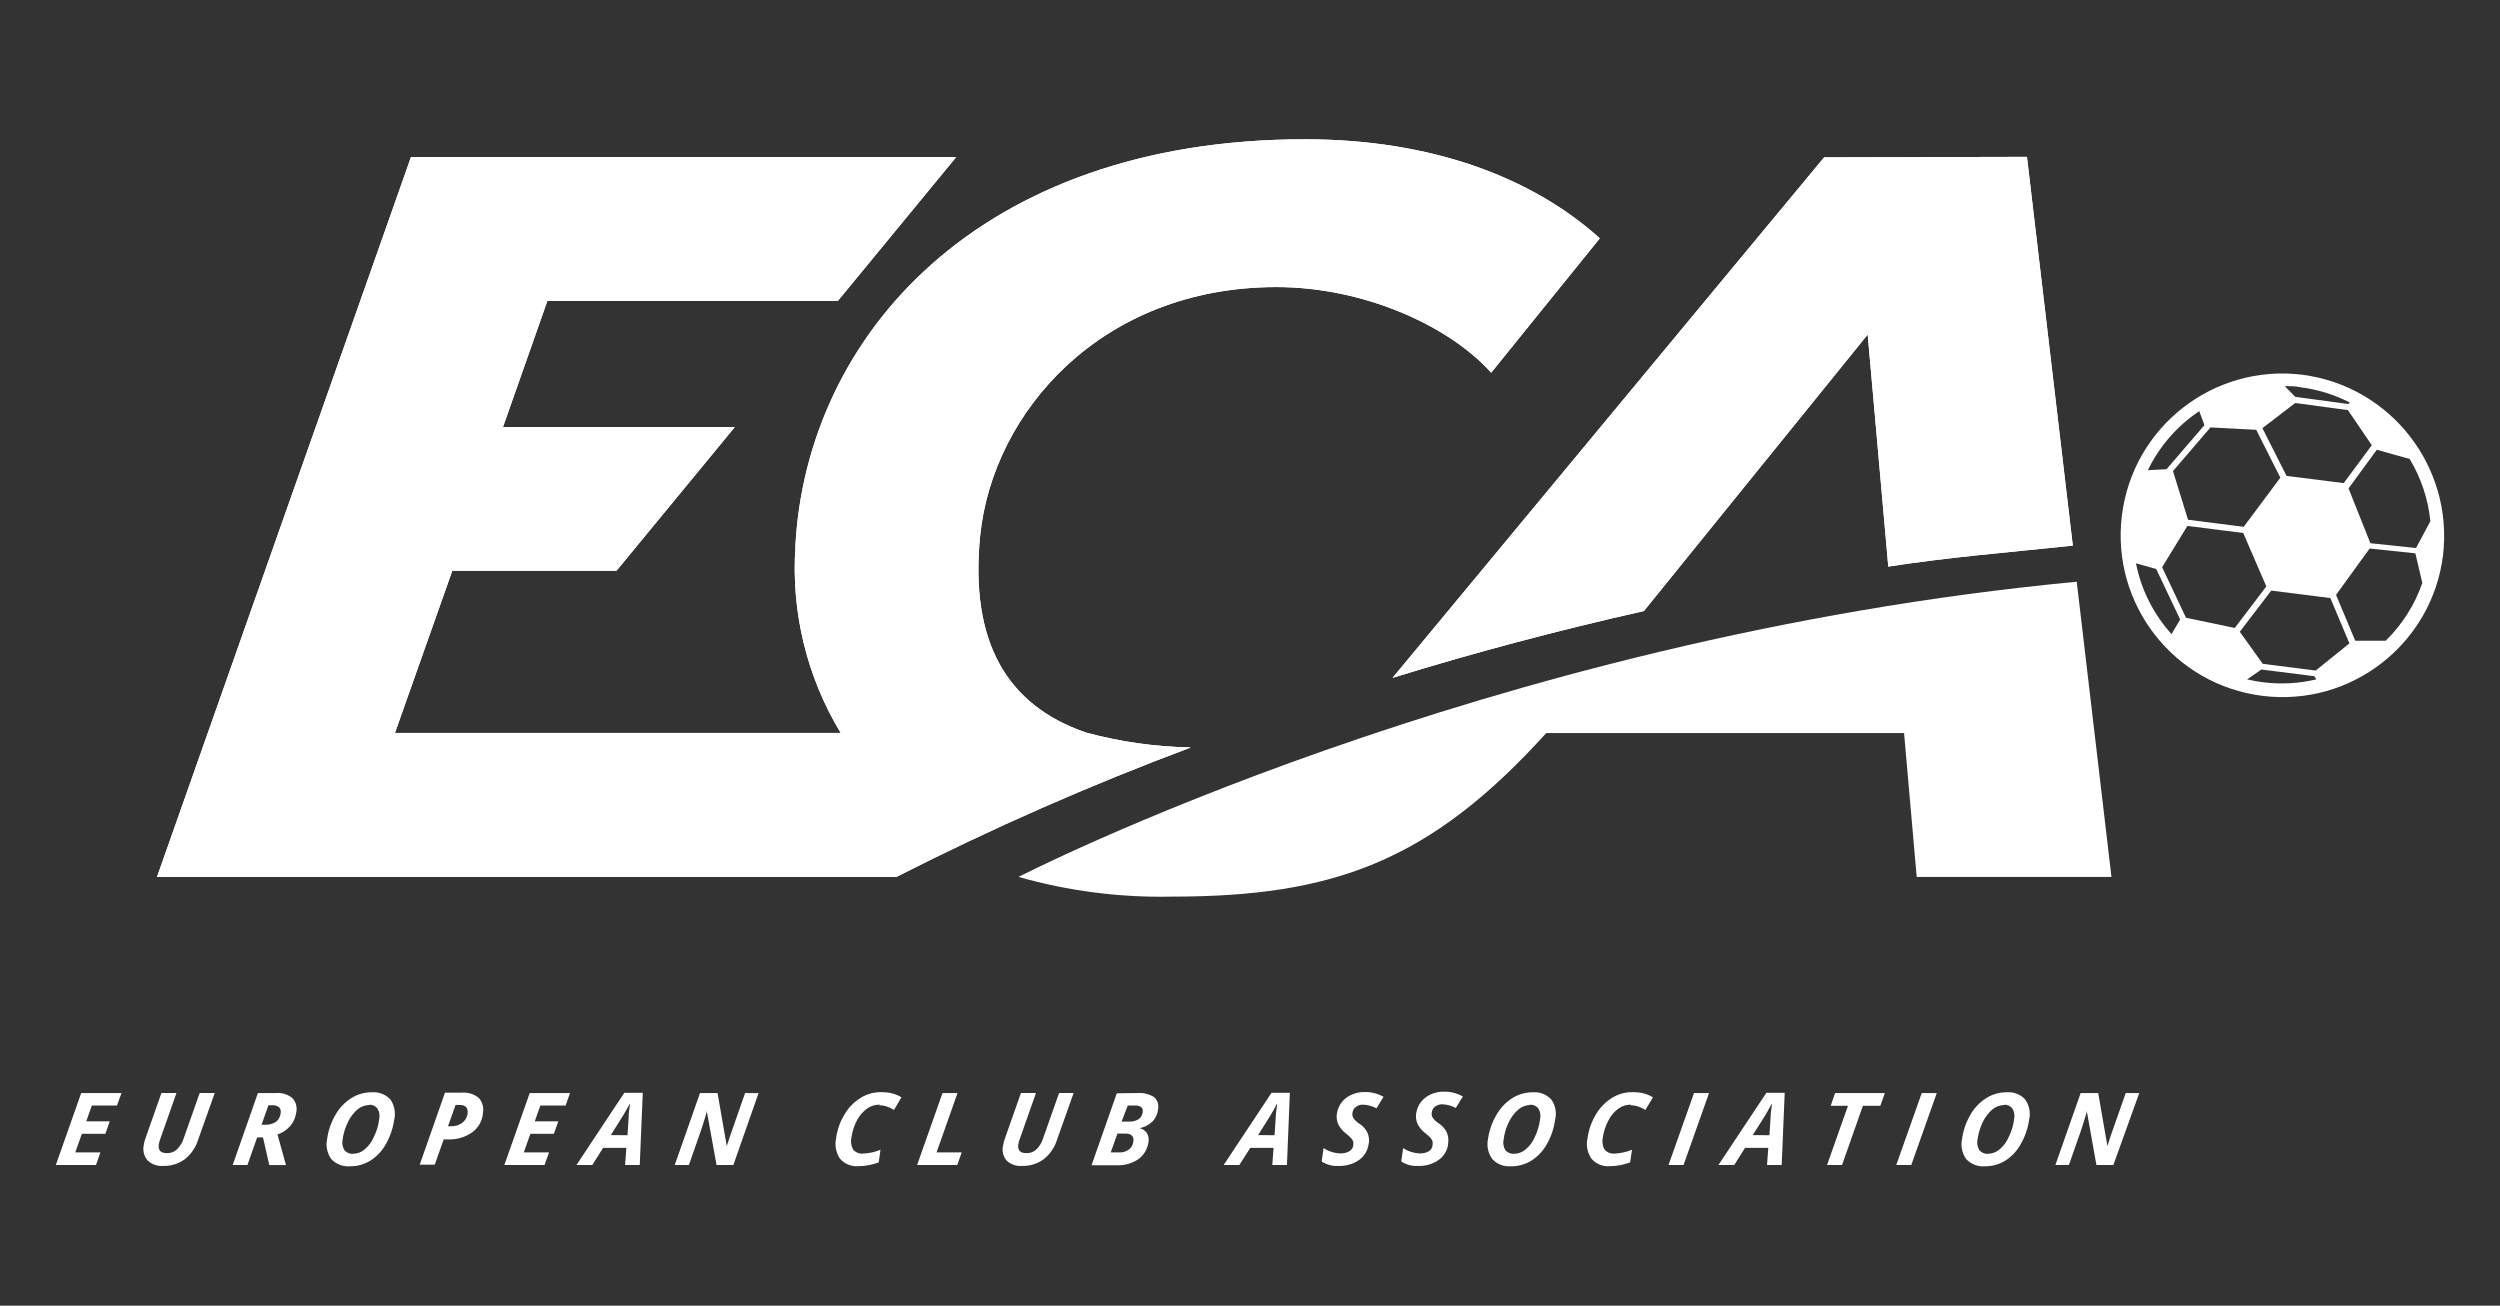<?xml version="1.0" encoding="utf-8"?>
<!-- Generator: Adobe Illustrator 23.0.2, SVG Export Plug-In . SVG Version: 6.00 Build 0)  -->
<svg version="1.1" id="svg2" xmlns="http://www.w3.org/2000/svg" xmlns:xlink="http://www.w3.org/1999/xlink" x="0px" y="0px"
	 viewBox="-77.471 1347.561 320.899 167.595" enable-background="new -77.471 1347.561 320.899 167.595" xml:space="preserve">
<rect x="-77.471" y="1347.561" width="320.899" height="167.595" fill="#333333" stroke="none"/>
<g>
	<path fill="#FFFFFF" d="M193.556,1460.122h-25l-1.621-18.466h-45.93c-14.964,16.537-27.399,20.995-48.071,20.995
		c-6.645,0.141-13.273-0.711-19.666-2.529c0,0,59.63-30.707,135.83-37.889L193.556,1460.122z"/>
	<g>
		<defs>
			<path id="SVGID_1_" d="M156.672,1367.759l-55.399,66.813c10.495-3.243,21.249-6.101,32.263-8.577l28.729-35.49l2.643,29.783
				c7.717-1.2,15.807-1.864,23.687-2.691l-5.885-49.903L156.672,1367.759z M24.636,1417.661c-0.585,8.4,1.443,16.776,5.804,23.979
				h-57.215l7.361-20.817H1.663l15.175-18.434h-29.75l5.707-16.213h37.289l15.191-18.466h-69.99l-32.604,92.412H37.59
				c12.276-6.244,24.893-11.792,37.792-16.618c-4.547-0.082-9.067-0.724-13.457-1.913c-10.198-3.502-14.916-11.673-13.586-25.243
				c1.621-15.953,15.613-31.939,38.035-31.939c11.073,0,22.065,4.864,27.562,10.992l13.943-17.25
				c-8.755-7.896-21.757-12.711-37.84-12.711c-42.007,0-63.991,25.373-65.418,52.221"/>
		</defs>
		<use xlink:href="#SVGID_1_"  overflow="visible" fill="#FFFFFF"/>
		<clipPath id="SVGID_2_">
			<use xlink:href="#SVGID_1_"  overflow="visible"/>
		</clipPath>
		<path clip-path="url(#SVGID_2_)" fill="#FFFFFF" d="M-57.319,1365.44h245.93v94.698h-245.93V1365.44z"/>
	</g>
	<path fill="#FFFFFF" d="M-65.15,1497.104h-5.156l3.259-9.241h5.172l-0.584,1.605h-3.226l-0.713,2.026h3.016l-0.567,1.605h-3.016
		l-0.843,2.383h3.226L-65.15,1497.104z"/>
	<path fill="#FFFFFF" d="M-49.91,1487.862l-2.124,5.983c-0.308,1-0.913,1.882-1.735,2.529c-0.799,0.581-1.769,0.877-2.756,0.843
		c-0.742,0.064-1.475-0.197-2.01-0.713c-0.455-0.538-0.635-1.257-0.486-1.946c0.038-0.293,0.108-0.582,0.211-0.859l2.059-5.837
		h1.929l-2.043,5.804c-0.102,0.256-0.178,0.523-0.227,0.794c-0.097,0.746,0.243,1.119,1.038,1.119
		c0.48,0.016,0.946-0.159,1.297-0.486c0.408-0.4,0.709-0.896,0.875-1.443l2.043-5.788L-49.91,1487.862z M-44.462,1493.553
		l-1.248,3.551h-1.897l3.243-9.241h2.27c0.776-0.074,1.55,0.159,2.156,0.649c0.464,0.508,0.646,1.212,0.486,1.881
		c-0.083,0.637-0.354,1.235-0.778,1.719c-0.436,0.494-0.995,0.864-1.621,1.07l1.086,3.923h-2.14l-0.811-3.551H-44.462z
		 M-43.895,1491.932h0.486c0.474,0.017,0.942-0.107,1.346-0.357c0.346-0.269,0.568-0.667,0.616-1.103
		c0.065-0.276-0.008-0.565-0.195-0.778c-0.258-0.2-0.583-0.293-0.908-0.259h-0.47L-43.895,1491.932z M-26.855,1491.17
		c-0.146,1.142-0.515,2.244-1.086,3.243c-0.477,0.873-1.169,1.61-2.01,2.14c-0.78,0.477-1.679,0.724-2.594,0.713
		c-0.899,0.075-1.783-0.266-2.399-0.924c-0.539-0.749-0.734-1.693-0.535-2.594c0.147-1.081,0.505-2.122,1.054-3.064
		c0.487-0.875,1.183-1.616,2.027-2.156c0.794-0.506,1.718-0.771,2.659-0.762c0.885-0.069,1.755,0.265,2.367,0.908
		c0.52,0.739,0.708,1.662,0.519,2.545 M-30.098,1489.403c-0.547,0.015-1.073,0.215-1.492,0.567c-0.517,0.447-0.932,1-1.216,1.621
		c-0.343,0.688-0.573,1.427-0.681,2.189c-0.113,0.482-0.031,0.988,0.227,1.41c0.272,0.332,0.691,0.508,1.119,0.47
		c0.535-0.01,1.051-0.204,1.459-0.551c0.527-0.433,0.939-0.99,1.2-1.621c0.354-0.707,0.585-1.469,0.681-2.254
		c0.106-0.47,0.03-0.962-0.211-1.378c-0.257-0.335-0.665-0.518-1.086-0.486 M-15.49,1490.554c-0.109,0.959-0.622,1.826-1.41,2.383
		c-0.905,0.618-1.986,0.925-3.08,0.875h-0.535l-1.151,3.243h-1.929l3.243-9.241h2.124c0.801-0.073,1.599,0.171,2.221,0.681
		c0.489,0.546,0.677,1.298,0.503,2.01 M-19.965,1492.126h0.357c0.527,0.021,1.046-0.133,1.475-0.438
		c0.37-0.286,0.614-0.704,0.681-1.167c0.097-0.762-0.259-1.135-1.07-1.135h-0.47L-19.965,1492.126z"/>
	<path fill="#FFFFFF" d="M-7.578,1497.104h-5.156l3.259-9.241h5.172l-0.567,1.605h-3.243l-0.713,2.026h3.016l-0.567,1.605h-3.016
		l-0.843,2.383h3.243L-7.578,1497.104z"/>
	<path fill="#FFFFFF" d="M2.927,1494.899h-2.983l-1.394,2.205h-2.027l6.145-9.274h2.367l-0.389,9.274H2.765L2.927,1494.899z
		 M3.073,1493.277l0.146-2.221c0-0.551,0.081-1.07,0.162-1.621v-0.227c-0.259,0.497-0.567,1.038-0.924,1.621l-1.524,2.432
		L3.073,1493.277z M16.66,1497.104h-2.156l-1.265-6.988v0.195c-0.259,0.908-0.503,1.719-0.762,2.448l-1.524,4.345H9.137l3.243-9.241
		h2.254l1.184,6.809c0.097-0.324,0.243-0.778,0.454-1.378c0.211-0.6,0.827-2.399,1.897-5.431h1.735L16.66,1497.104z M35.45,1489.354
		c-0.581-0.013-1.15,0.163-1.621,0.503c-0.544,0.394-0.989,0.911-1.297,1.508c-0.362,0.664-0.598,1.39-0.697,2.14
		c-0.14,0.547-0.065,1.128,0.211,1.621c0.321,0.374,0.808,0.562,1.297,0.503c0.758-0.029,1.505-0.194,2.205-0.486l-0.227,1.621
		c-0.829,0.313-1.708,0.478-2.594,0.486c-0.893,0.078-1.771-0.27-2.367-0.94c-0.532-0.783-0.714-1.752-0.503-2.675
		c0.143-1.081,0.513-2.12,1.086-3.048c0.504-0.86,1.211-1.583,2.059-2.108c0.788-0.489,1.699-0.742,2.626-0.73
		c0.464-0.007,0.926,0.042,1.378,0.146c0.435,0.109,0.851,0.283,1.232,0.519l-0.957,1.621c-0.326-0.201-0.675-0.364-1.038-0.486
		c-0.274-0.078-0.558-0.116-0.843-0.114"/>
	<path fill="#FFFFFF" d="M40.249,1497.104l3.259-9.241h1.929l-2.691,7.62h3.226l-0.567,1.621H40.249z"/>
	<path fill="#FFFFFF" d="M60.337,1487.862l-2.124,5.983c-0.308,1-0.913,1.882-1.735,2.529c-0.806,0.578-1.781,0.875-2.772,0.843
		c-0.737,0.063-1.465-0.197-1.994-0.713c-0.44-0.546-0.596-1.267-0.422-1.946c0.051-0.292,0.127-0.58,0.227-0.859l2.059-5.837h1.929
		l-2.043,5.804c-0.102,0.256-0.178,0.523-0.227,0.794c-0.097,0.746,0.243,1.119,1.038,1.119c0.48,0.016,0.946-0.159,1.297-0.486
		c0.402-0.402,0.698-0.898,0.859-1.443l2.043-5.788L60.337,1487.862z M68.556,1487.862c0.74-0.055,1.478,0.127,2.108,0.519
		c0.436,0.383,0.634,0.971,0.519,1.54c-0.058,0.609-0.321,1.181-0.746,1.621c-0.45,0.425-1.013,0.712-1.621,0.827
		c0.363,0.089,0.683,0.301,0.908,0.6c0.217,0.342,0.298,0.752,0.227,1.151c-0.104,0.885-0.567,1.688-1.281,2.221
		c-0.822,0.553-1.798,0.831-2.789,0.794h-3.243l3.243-9.241L68.556,1487.862z M65.103,1495.482h1.135
		c0.431,0.016,0.854-0.116,1.2-0.373c0.318-0.244,0.523-0.607,0.567-1.005c0.097-0.681-0.243-1.038-1.005-1.038h-1.038
		L65.103,1495.482z M66.497,1491.526h1.005c0.417,0.02,0.829-0.088,1.184-0.308c0.289-0.213,0.477-0.536,0.519-0.892
		c0.081-0.568-0.243-0.859-0.957-0.859h-0.957L66.497,1491.526z M86.001,1494.899h-2.983l-1.41,2.205h-2.01l6.145-9.274h2.351
		l-0.373,9.274h-1.881L86.001,1494.899z M86.131,1493.277l0.146-2.221c0-0.551,0.097-1.07,0.178-1.621v-0.227
		c-0.273,0.557-0.576,1.098-0.908,1.621l-1.524,2.432L86.131,1493.277z M98.209,1494.364c-0.094,0.841-0.542,1.602-1.232,2.091
		c-0.774,0.537-1.702,0.804-2.643,0.762c-0.761,0.05-1.518-0.15-2.156-0.567l0.243-1.719c0.643,0.421,1.389,0.656,2.156,0.681
		c0.402,0.015,0.8-0.081,1.151-0.276c0.271-0.152,0.457-0.422,0.503-0.73c0.024-0.161,0.024-0.325,0-0.486
		c-0.042-0.135-0.108-0.261-0.195-0.373c-0.207-0.242-0.441-0.46-0.697-0.649c-0.438-0.324-0.793-0.746-1.038-1.232
		c-0.182-0.418-0.244-0.878-0.178-1.329c0.077-0.528,0.283-1.03,0.6-1.459c0.335-0.428,0.769-0.767,1.265-0.989
		c0.534-0.244,1.115-0.366,1.702-0.357c0.851-0.016,1.691,0.197,2.432,0.616l-0.908,1.475c-0.539-0.291-1.139-0.452-1.751-0.47
		c-0.322-0.007-0.636,0.096-0.892,0.292c-0.247,0.173-0.407,0.445-0.438,0.746c-0.048,0.233-0.008,0.476,0.114,0.681
		c0.22,0.308,0.502,0.568,0.827,0.762c0.413,0.279,0.747,0.658,0.973,1.102c0.201,0.447,0.263,0.944,0.178,1.427 M108.423,1494.364
		c-0.094,0.841-0.542,1.602-1.232,2.091c-0.774,0.537-1.702,0.804-2.643,0.762c-0.761,0.05-1.518-0.15-2.156-0.567l0.243-1.719
		c0.643,0.421,1.389,0.656,2.156,0.681c0.402,0.015,0.8-0.081,1.151-0.276c0.272-0.17,0.446-0.459,0.47-0.778
		c0.024-0.161,0.024-0.325,0-0.486c-0.042-0.135-0.108-0.261-0.195-0.373c-0.207-0.242-0.441-0.46-0.697-0.648
		c-0.438-0.324-0.793-0.746-1.038-1.232c-0.182-0.418-0.244-0.878-0.178-1.329c0.077-0.528,0.283-1.03,0.6-1.459
		c0.335-0.428,0.769-0.767,1.265-0.989c0.533-0.245,1.115-0.367,1.702-0.357c0.851-0.016,1.691,0.197,2.432,0.616l-0.908,1.475
		c-0.539-0.291-1.139-0.452-1.751-0.47c-0.322-0.007-0.636,0.096-0.892,0.292c-0.247,0.173-0.407,0.445-0.438,0.746
		c-0.048,0.233-0.008,0.476,0.114,0.681c0.22,0.308,0.502,0.568,0.827,0.762c0.413,0.279,0.747,0.658,0.973,1.103
		c0.201,0.447,0.263,0.944,0.178,1.427 M122.156,1491.17c-0.133,1.142-0.497,2.246-1.07,3.243c-0.477,0.873-1.169,1.61-2.01,2.14
		c-0.785,0.48-1.69,0.727-2.61,0.713c-0.894,0.072-1.772-0.268-2.383-0.924c-0.545-0.747-0.746-1.69-0.551-2.594
		c0.152-1.082,0.516-2.123,1.07-3.064c0.487-0.875,1.183-1.616,2.027-2.156c0.789-0.503,1.707-0.767,2.643-0.762
		c0.886-0.071,1.756,0.262,2.367,0.908c0.534,0.733,0.723,1.662,0.519,2.545 M118.913,1489.403
		c-0.542,0.016-1.062,0.216-1.475,0.567c-0.521,0.447-0.94,1-1.232,1.621c-0.345,0.686-0.57,1.427-0.665,2.189
		c-0.118,0.479-0.042,0.986,0.211,1.41c0.277,0.326,0.692,0.5,1.119,0.47c0.541-0.006,1.063-0.201,1.475-0.551
		c0.527-0.433,0.939-0.99,1.2-1.621c0.341-0.711,0.566-1.472,0.665-2.254c0.114-0.469,0.038-0.964-0.211-1.378
		c-0.255-0.338-0.665-0.521-1.086-0.486 M131.899,1489.354c-0.58-0.011-1.149,0.166-1.621,0.503
		c-0.544,0.391-0.983,0.908-1.281,1.508c-0.367,0.664-0.609,1.389-0.713,2.14c-0.14,0.547-0.065,1.128,0.211,1.621
		c0.328,0.374,0.819,0.562,1.313,0.503c0.758-0.032,1.504-0.197,2.205-0.486l-0.243,1.621c-0.829,0.315-1.707,0.479-2.594,0.486
		c-0.889,0.078-1.761-0.271-2.351-0.94c-0.545-0.777-0.734-1.75-0.519-2.675c0.15-1.079,0.52-2.117,1.086-3.048
		c0.509-0.856,1.215-1.579,2.059-2.108c0.788-0.489,1.699-0.742,2.626-0.729c0.464-0.007,0.926,0.042,1.378,0.146
		c0.44,0.109,0.861,0.283,1.248,0.519l-0.973,1.621c-0.325-0.204-0.673-0.367-1.038-0.486c-0.274-0.077-0.558-0.116-0.843-0.114"/>
	<path fill="#FFFFFF" d="M136.698,1497.104l3.275-9.241h1.929l-3.275,9.241C138.628,1497.104,136.698,1497.104,136.698,1497.104z"/>
	<path fill="#FFFFFF" d="M149.506,1494.899h-2.983l-1.394,2.205h-2.027l6.161-9.274h2.351l-0.389,9.274h-1.881L149.506,1494.899z
		 M149.652,1493.277l0.146-2.221c0-0.551,0.097-1.07,0.162-1.621v-0.227c-0.259,0.503-0.567,1.038-0.908,1.621l-1.54,2.432
		L149.652,1493.277z"/>
	<path fill="#FFFFFF" d="M158.974,1497.104h-1.929l2.691-7.604h-2.221l0.567-1.637h6.388l-0.584,1.637h-2.237L158.974,1497.104
		L158.974,1497.104z M165.93,1497.104l3.275-9.241h1.929l-3.275,9.241H165.93z"/>
	<path fill="#FFFFFF" d="M183.002,1491.17c-0.146,1.142-0.515,2.244-1.086,3.243c-0.477,0.873-1.169,1.61-2.01,2.14
		c-0.78,0.477-1.68,0.724-2.594,0.713c-0.899,0.075-1.783-0.266-2.399-0.924c-0.539-0.749-0.734-1.693-0.535-2.594
		c0.147-1.081,0.505-2.122,1.054-3.064c0.487-0.875,1.183-1.616,2.027-2.156c0.794-0.506,1.718-0.771,2.659-0.762
		c0.881-0.074,1.748,0.261,2.351,0.908c0.526,0.737,0.72,1.659,0.535,2.545 M179.759,1489.403c-0.547,0.015-1.073,0.215-1.492,0.567
		c-0.517,0.45-0.937,1.002-1.232,1.621c-0.33,0.692-0.555,1.43-0.665,2.189c-0.113,0.482-0.031,0.988,0.227,1.41
		c0.272,0.332,0.691,0.508,1.119,0.47c0.535-0.01,1.051-0.204,1.459-0.551c0.527-0.433,0.939-0.99,1.2-1.621
		c0.354-0.707,0.585-1.469,0.681-2.254c0.106-0.47,0.03-0.962-0.211-1.378c-0.257-0.335-0.665-0.518-1.086-0.486 M193.799,1497.104
		h-2.173l-1.248-6.988v0.195c-0.259,0.908-0.519,1.719-0.762,2.448l-1.524,4.345h-1.735l3.243-9.241h2.254l1.184,6.809
		c0.097-0.324,0.243-0.778,0.438-1.378l1.913-5.431h1.735L193.799,1497.104z M218.053,1395.661
		c-11.383-1.407-21.752,6.681-23.159,18.064c-1.407,11.384,6.681,21.752,18.064,23.159c11.374,1.406,21.737-6.667,23.156-18.039
		C237.462,1407.474,229.409,1397.136,218.053,1395.661 M232.645,1417.905l-5.853-0.616l-2.805-7.036l3.632-4.961l4.215,1.184
		c1.466,2.435,2.374,5.165,2.659,7.993L232.645,1417.905z M219.772,1433.631l-6.793-0.859l-2.951-4.118l4.037-5.285l7.588,0.957
		l2.448,5.82L219.772,1433.631z M203.122,1426.854l-3.064-6.485l3.243-5.302l7.166,0.908l2.967,6.858l-4.053,5.334L203.122,1426.854
		z M217.146,1399.292l6.761,0.908l3.064,4.507l-3.599,4.864l-7.344-0.924l-3.097-6.128L217.146,1399.292z M206.267,1402.422
		l5.869,0.308l3.097,6.145l-4.702,6.307l-7.15-0.908l-1.929-6.242L206.267,1402.422z M217.794,1397.266
		c2.216,0.28,4.367,0.944,6.355,1.962l-0.178,0.194l-6.826-0.924l-1.346-1.378C216.448,1397.12,217.129,1397.12,217.794,1397.266
		 M204.824,1400.33l0.665,1.8l-4.864,5.658l-2.399,0.13C199.711,1404.847,201.989,1402.227,204.824,1400.33 M201.257,1428.945
		c-2.31-2.56-3.885-5.697-4.556-9.079l2.594,0.729l3.08,6.485l-1.102,1.865 M213.044,1435.139c-0.699-0.082-1.392-0.207-2.075-0.373
		l1.832-1.265l6.793,0.859l0.259,0.405C217.624,1435.298,215.318,1435.424,213.044,1435.139 M228.803,1429.805h-3.956l-2.464-5.885
		l4.313-5.95l5.869,0.616l0.892,3.794c-0.959,2.786-2.551,5.311-4.653,7.377"/>
</g>
</svg>
